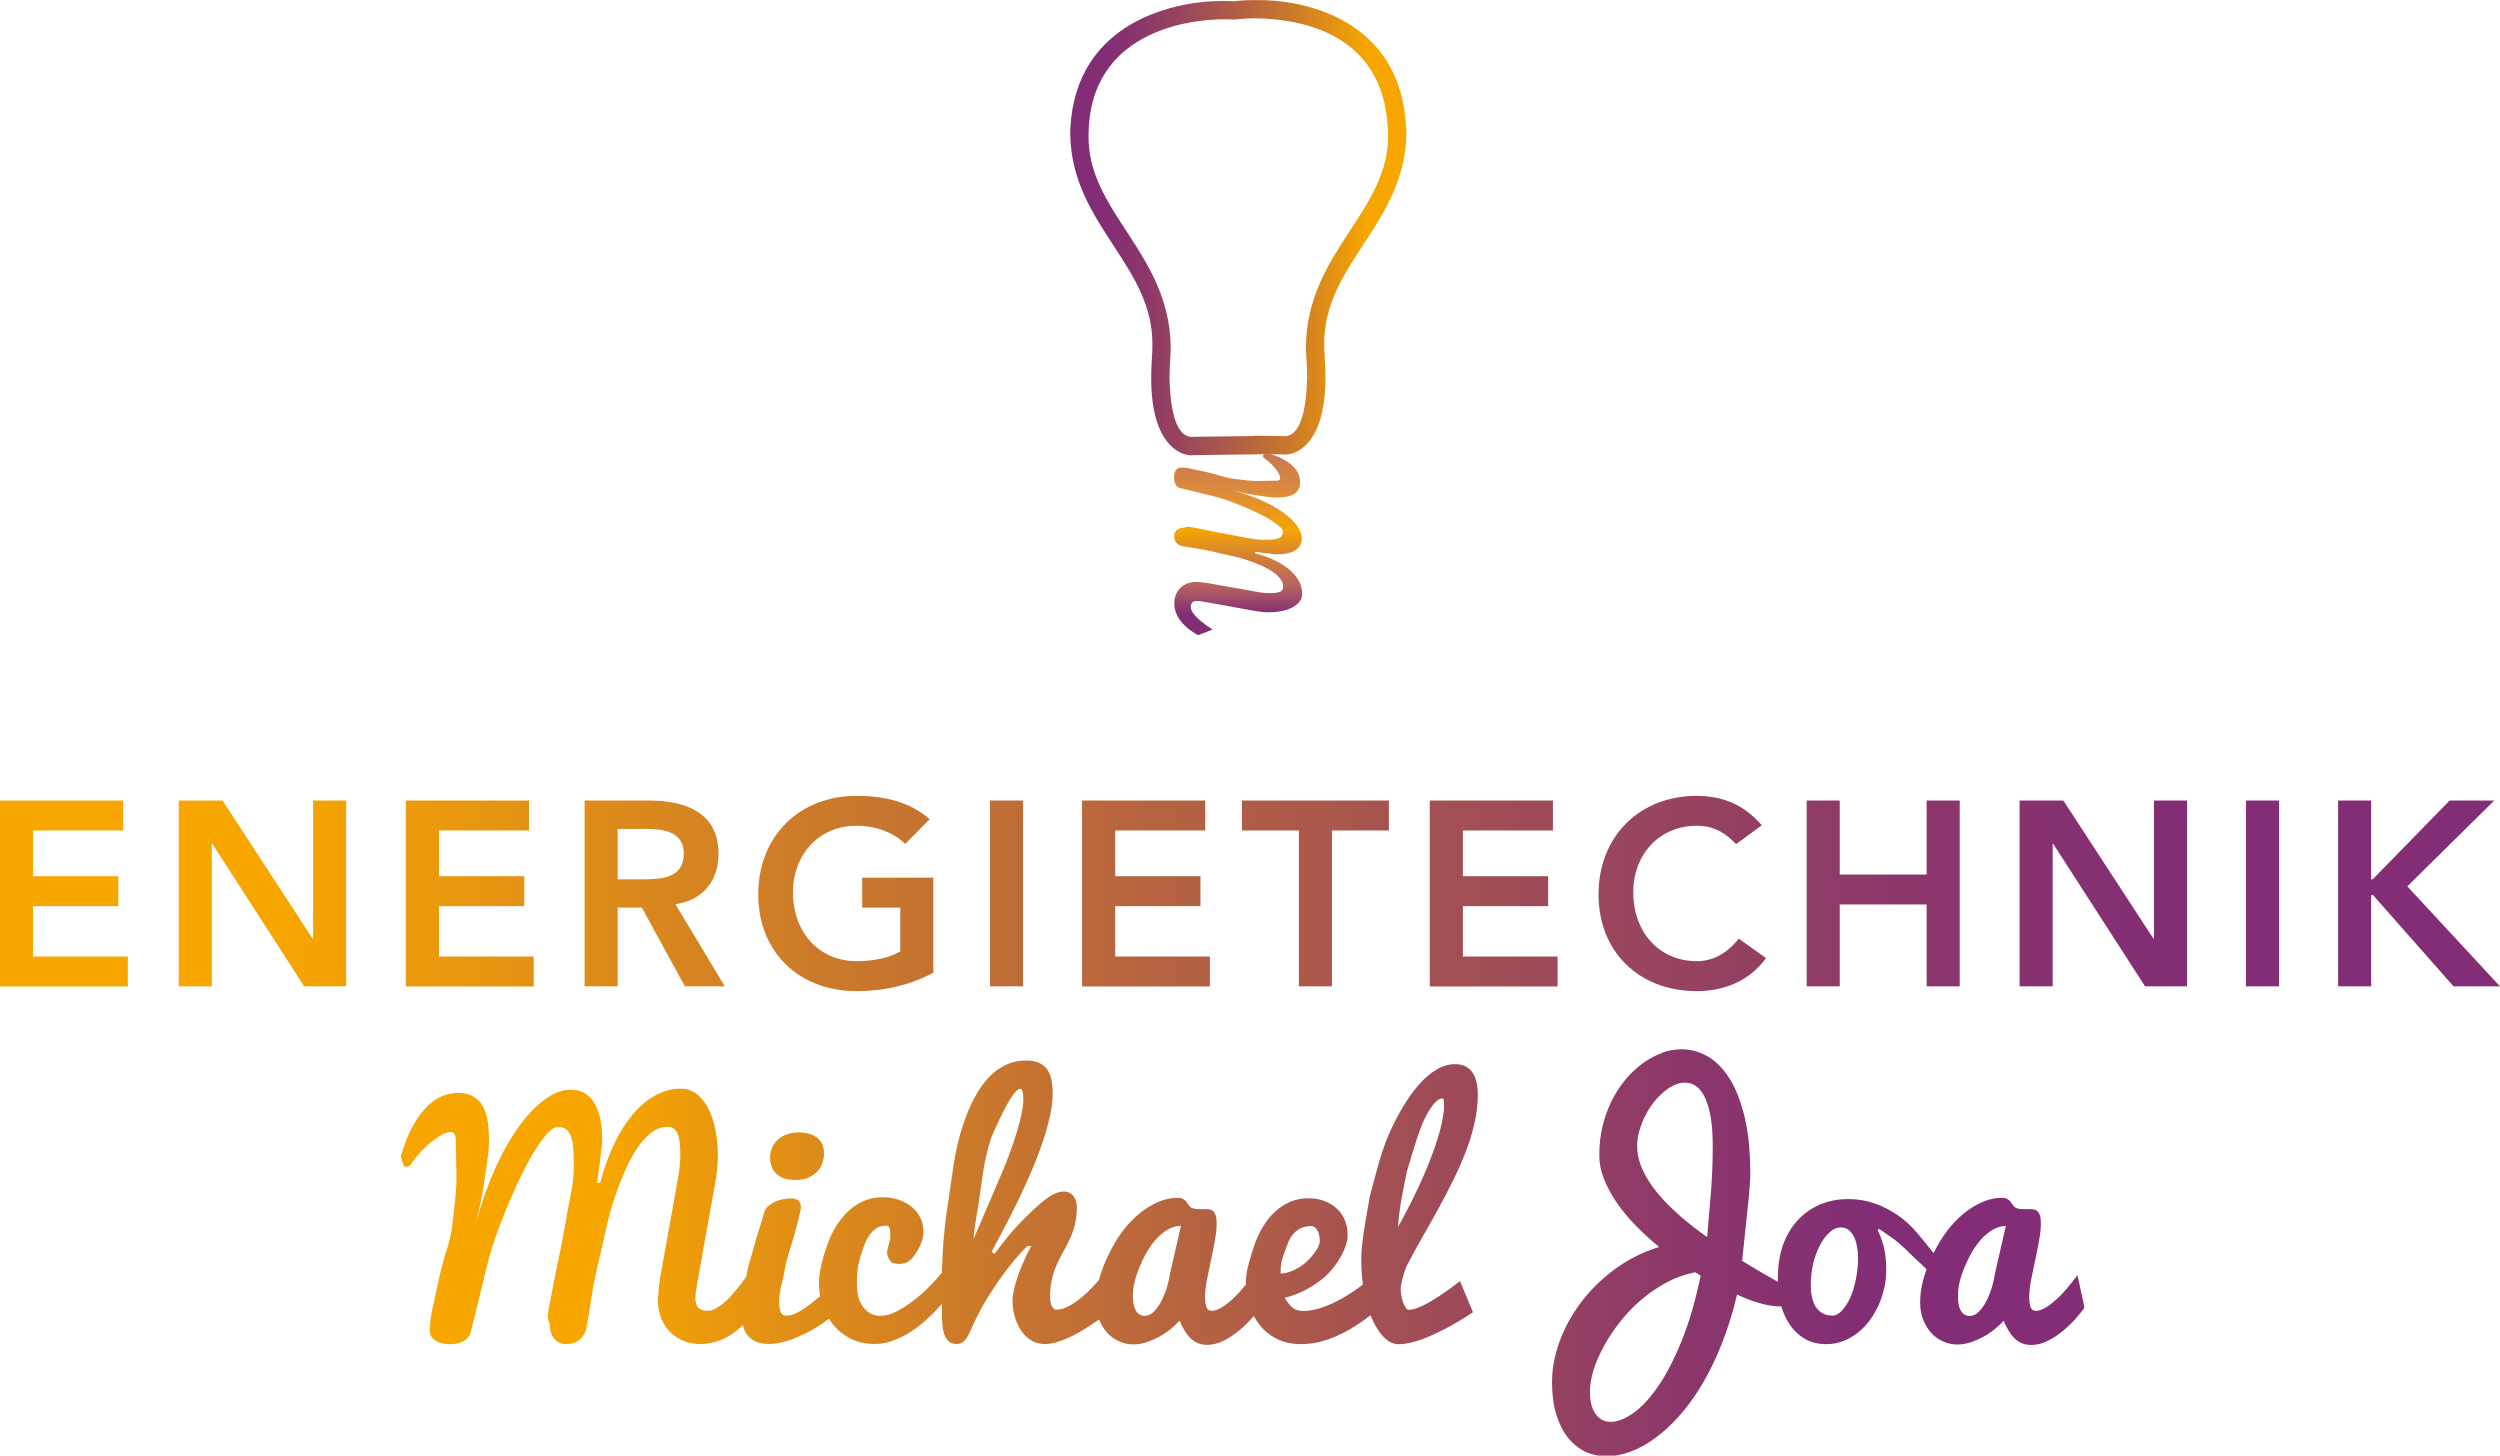 <?xml version="1.0" encoding="UTF-8"?><svg id="Ebene_1" xmlns="http://www.w3.org/2000/svg" width="273" height="158.95" xmlns:xlink="http://www.w3.org/1999/xlink" viewBox="0 0 273 158.95"><defs><style>.cls-1{fill:url(#Unbenannter_Verlauf_2);}.cls-2{fill:url(#Unbenannter_Verlauf_4);}.cls-3{clip-path:url(#clippath-1);}.cls-4{fill:url(#Unbenannter_Verlauf);}.cls-5{clip-path:url(#clippath);}.cls-6{fill:none;}.cls-7{fill:url(#Unbenannter_Verlauf_5);}.cls-8{fill:url(#Unbenannter_Verlauf_3);}</style><clipPath id="clippath"><path class="cls-6" d="M85.74,123.93c-.4,.19-.73,.42-.97,.7-.24,.28-.42,.57-.52,.89-.11,.31-.16,.6-.16,.85,0,.75,.22,1.35,.68,1.8,.45,.45,1.15,.68,2.09,.68,.55,0,1.02-.08,1.41-.25,.39-.17,.72-.39,.97-.66s.45-.58,.56-.93c.12-.35,.18-.71,.18-1.07,0-.4-.07-.75-.22-1.04-.15-.29-.34-.53-.59-.71-.25-.18-.54-.31-.87-.4-.33-.09-.69-.13-1.06-.13-.6,0-1.1,.1-1.51,.29m54.16,14.26c.02-.32,.12-.74,.3-1.24,.18-.5,.33-.93,.47-1.27,.13-.34,.31-.65,.53-.91,.22-.27,.5-.49,.82-.65,.33-.17,.73-.25,1.19-.25,.26,0,.48,.15,.65,.46,.18,.3,.27,.69,.27,1.17,0,.34-.19,.76-.57,1.28-.38,.51-.76,.92-1.16,1.23-.39,.3-.82,.55-1.28,.75-.46,.19-.88,.29-1.27,.29,0-.23,.01-.51,.03-.84m-15.51,5.26c-.16-.13-.29-.29-.39-.5-.1-.21-.16-.44-.2-.7-.04-.26-.06-.53-.06-.81,0-.47,.06-.97,.19-1.5,.12-.53,.33-1.15,.64-1.85,.3-.7,.61-1.29,.92-1.77,.31-.48,.65-.9,1.02-1.28,.37-.37,.76-.67,1.19-.89,.42-.22,.85-.33,1.29-.33l-1.2,5.24c-.04,.35-.14,.78-.28,1.3-.14,.52-.34,1.02-.57,1.51-.24,.49-.52,.9-.84,1.25-.32,.35-.68,.52-1.08,.52-.25,0-.45-.06-.61-.19m28.81-13.35c.29-1.46,.43-2.18,.43-2.18,0,0,.24-.79,.71-2.35,.47-1.57,.88-2.7,1.22-3.4,.34-.7,.68-1.25,1.02-1.66,.34-.41,.66-.61,.95-.61,.08,0,.13,.11,.15,.33,.01,.22,.02,.49,.02,.81-.1,.99-.32,2.05-.68,3.19-.36,1.14-.78,2.29-1.26,3.44s-1,2.26-1.54,3.35c-.54,1.08-1.06,2.06-1.54,2.92,.05-1.1,.23-2.38,.52-3.83m-46.35,1.42c.08-.54,.16-1.12,.25-1.73,.09-.61,.18-1.23,.27-1.86,.09-.63,.21-1.26,.37-1.9,.15-.63,.32-1.24,.51-1.84,.74-1.74,1.39-3.07,1.93-3.98,.55-.91,.96-1.37,1.24-1.37,.23,0,.34,.41,.34,1.23,0,.54-.14,1.37-.43,2.5-.29,1.13-.75,2.51-1.38,4.16-.19,.48-.44,1.07-.73,1.76-.3,.69-.61,1.43-.94,2.21-.33,.78-.67,1.57-1.02,2.36-.34,.79-.66,1.53-.95,2.21,.12-1.22,.31-2.47,.54-3.74m2.16-14.83c-.86,.62-1.61,1.47-2.25,2.53-.64,1.06-1.18,2.29-1.63,3.68-.45,1.39-.78,2.86-1.01,4.4-.23,1.54-.45,3.09-.68,4.65-.23,1.56-.38,3.06-.47,4.52-.05,.87-.09,1.7-.12,2.48-.37,.44-.79,.91-1.27,1.4-.57,.58-1.17,1.11-1.8,1.6-.63,.48-1.25,.88-1.88,1.2-.62,.32-1.19,.48-1.71,.48s-.95-.12-1.28-.35c-.33-.23-.6-.52-.81-.87-.21-.35-.35-.73-.42-1.15-.07-.42-.1-.82-.1-1.21,0-.26,0-.58,.03-.96,.02-.38,.08-.78,.17-1.2,.09-.42,.24-.94,.46-1.55,.21-.62,.43-1.1,.65-1.43,.22-.34,.49-.61,.79-.82,.31-.21,.68-.31,1.12-.31,.18,0,.3,.09,.35,.26,.05,.17,.08,.39,.08,.64,.01,.3,0,.49-.02,.58-.16,.62-.26,1.02-.29,1.19-.1,.32-.01,.69,.25,1.11,.16,.27,.51,.4,1.05,.4,.36,0,.68-.09,.97-.26,.29-.17,.58-.5,.88-.98,.3-.48,.5-.89,.61-1.25,.1-.35,.16-.71,.16-1.08,0-.53-.11-1.02-.33-1.47-.22-.46-.53-.85-.93-1.18-.39-.33-.87-.59-1.42-.78-.55-.19-1.16-.28-1.81-.28-.72,0-1.39,.13-1.99,.39-.61,.26-1.15,.62-1.65,1.06-.49,.45-.92,.96-1.3,1.55-.37,.59-.69,1.21-.94,1.86-.25,.65-.49,1.41-.71,2.28s-.32,1.62-.32,2.24c0,.48,.04,.96,.12,1.42-.31,.26-.62,.51-.93,.76-.48,.38-.96,.71-1.43,.97-.47,.27-.9,.4-1.29,.4-.33,0-.55-.14-.66-.43-.11-.28-.16-.67-.16-1.15s.08-1.04,.23-1.65c.16-.6,.28-1.21,.39-1.82,.1-.61,.29-1.35,.57-2.22,.28-.87,.49-1.58,.63-2.13,.14-.55,.27-1.04,.38-1.48,.11-.43,.17-.76,.17-1,0-.28-.08-.5-.24-.67-.16-.17-.46-.25-.9-.25-.24,0-.51,.03-.82,.09-.3,.06-.59,.15-.87,.28-.28,.13-.53,.29-.75,.48-.24,.22-.39,.46-.44,.73-.1,.39-.35,1.22-.76,2.5-.44,1.57-.73,2.59-.88,3.05-.06,.15-.16,.62-.3,1.42-.34,.49-.68,.94-1.02,1.35-.25,.3-.51,.59-.77,.88-.27,.28-.54,.54-.82,.76-.27,.22-.55,.4-.82,.53-.27,.13-.53,.2-.78,.2-.44,0-.77-.1-1-.32-.23-.21-.34-.55-.34-1.02,0-.37,.06-.92,.19-1.65,.13-.73,.27-1.52,.43-2.39,.15-.87,.32-1.78,.49-2.75,.17-.96,.35-1.95,.53-2.94,.18-1,.36-2,.54-3.01,.18-1.01,.27-1.98,.27-2.9,0-.99-.09-1.93-.27-2.81-.18-.89-.44-1.66-.78-2.32-.34-.66-.76-1.18-1.27-1.57-.5-.39-1.08-.58-1.73-.58-.94,0-1.85,.24-2.73,.71-.88,.47-1.7,1.15-2.46,2.04-.76,.89-1.45,1.96-2.06,3.23-.61,1.27-1.13,2.7-1.54,4.29l-.34,.02c.1-.75,.19-1.45,.27-2.1,.03-.27,.07-.54,.1-.81,.04-.27,.07-.53,.1-.76,.03-.24,.05-.44,.06-.63,.02-.18,.02-.32,.02-.4,0-.94-.08-1.76-.25-2.45-.17-.69-.4-1.26-.7-1.71-.3-.45-.66-.78-1.08-1-.42-.21-.88-.32-1.37-.32-.67,0-1.35,.18-2.04,.55-.68,.37-1.36,.88-2.03,1.55-.67,.67-1.32,1.46-1.95,2.39-.63,.93-1.23,1.96-1.79,3.11-.56,1.14-1.08,2.38-1.55,3.69-.45,1.26-.85,2.58-1.19,3.94,.18-.72,.36-1.48,.54-2.3,.2-.88,.37-1.77,.5-2.67,.13-.9,.25-1.75,.37-2.56,.12-.81,.18-1.52,.18-2.12,0-.78-.05-1.5-.15-2.14-.1-.64-.28-1.2-.54-1.65-.26-.46-.61-.81-1.05-1.06-.44-.25-.99-.38-1.66-.38-.51,0-1.05,.11-1.62,.32-.56,.21-1.12,.58-1.66,1.09-.54,.51-1.06,1.19-1.55,2.05-.49,.85-.93,1.92-1.31,3.18-.04,.04-.07,.1-.07,.16,0,.12,.01,.25,.05,.39,.03,.15,.07,.28,.11,.41,.05,.13,.1,.24,.15,.33,.06,.09,.11,.14,.16,.14,.16,0,.31-.03,.44-.1,.13-.07,.23-.19,.29-.35,.33-.46,.68-.89,1.07-1.3,.39-.4,.77-.76,1.16-1.06,.39-.3,.76-.54,1.11-.72,.35-.18,.65-.26,.9-.26,.15,0,.27,.05,.34,.15,.08,.1,.13,.21,.16,.35,.03,.13,.05,.28,.05,.43v.38c.02,1.13,.04,2.19,.06,3.18,.02,.99-.03,1.94-.13,2.85-.1,.91-.21,1.83-.31,2.74-.1,.91-.31,1.84-.62,2.79-.31,.95-.58,1.96-.82,3.04-.24,1.08-.49,2.25-.76,3.51-.09,.38-.15,.75-.19,1.12-.04,.37-.07,.78-.07,1.22,0,.23,.06,.43,.18,.6,.12,.18,.28,.33,.48,.45,.2,.12,.44,.21,.7,.27,.26,.06,.53,.09,.81,.09,.24,0,.48-.02,.74-.07,.26-.05,.5-.13,.73-.25,.22-.12,.42-.28,.58-.48,.16-.21,.26-.47,.31-.79,.24-.99,.51-2.08,.8-3.25,.29-1.18,.58-2.39,.89-3.64,.31-1.25,.68-2.49,1.13-3.72,.45-1.23,.92-2.41,1.4-3.54,.48-1.13,.97-2.18,1.46-3.15,.49-.97,.96-1.82,1.43-2.54,.46-.72,.89-1.28,1.29-1.69,.4-.41,.76-.61,1.07-.61,.38,0,.68,.1,.91,.29,.23,.19,.4,.47,.53,.84,.12,.37,.2,.81,.23,1.34,.03,.53,.05,1.12,.05,1.79,0,.97-.11,2.02-.34,3.17-.23,1.15-.44,2.3-.64,3.46-.2,1.15-.42,2.31-.67,3.47-.25,1.16-.46,2.21-.64,3.15-.18,.94-.34,1.76-.47,2.44-.13,.68-.09,1.17,.12,1.45,0,.42,.05,.77,.15,1.06,.1,.29,.24,.53,.4,.72,.17,.19,.36,.33,.58,.41,.22,.09,.44,.13,.67,.13s.45-.03,.67-.09c.22-.06,.44-.15,.64-.28,.2-.13,.38-.3,.53-.51,.15-.21,.27-.47,.35-.77,.21-1.07,.39-2.19,.56-3.34,.17-1.16,.41-2.39,.72-3.69,.31-1.3,.6-2.55,.86-3.77,.26-1.21,.58-2.37,.95-3.48,.37-1.11,.77-2.14,1.19-3.09,.42-.95,.87-1.78,1.35-2.47,.48-.69,.99-1.24,1.53-1.64,.54-.4,1.11-.6,1.72-.6,.3,0,.55,.08,.73,.23s.32,.36,.42,.64c.1,.27,.16,.61,.2,1,.03,.39,.05,.83,.05,1.31,0,.65-.08,1.41-.23,2.28-.15,.87-.31,1.76-.47,2.66-.16,.9-.32,1.81-.49,2.72-.16,.91-.32,1.8-.48,2.68-.16,.88-.31,1.73-.46,2.55-.15,.82-.24,1.59-.29,2.31-.01,.1-.02,.19-.02,.29,0,.1,0,.19,0,.27,0,.77,.13,1.46,.39,2.06,.26,.59,.6,1.09,1.03,1.5,.43,.4,.92,.71,1.47,.91,.55,.2,1.12,.31,1.7,.31s1.2-.09,1.81-.28c.61-.18,1.21-.48,1.8-.89,.36-.26,.73-.56,1.08-.9,.01,.05,.02,.11,.04,.16,.1,.4,.27,.74,.51,1.02,.24,.28,.55,.5,.93,.65,.38,.15,.85,.23,1.41,.23,.62,0,1.28-.11,1.97-.34,.69-.23,1.37-.51,2.04-.85,.67-.34,1.29-.71,1.86-1.11,.22-.16,.43-.31,.63-.46,.16,.26,.33,.51,.53,.74,.51,.61,1.14,1.1,1.89,1.47,.75,.37,1.62,.55,2.62,.55,.57,0,1.13-.09,1.68-.27,.55-.18,1.09-.41,1.6-.69,.51-.28,1-.61,1.47-.97,.47-.37,.9-.74,1.3-1.13,.43-.42,.85-.86,1.25-1.32,0,.37,0,.71,0,1.01,0,.42,.02,.84,.05,1.24,.03,.4,.1,.76,.21,1.08,.11,.32,.26,.57,.47,.76,.2,.19,.48,.29,.84,.29,.27,0,.49-.06,.66-.17,.17-.11,.33-.27,.48-.49,.14-.22,.29-.5,.44-.86,.15-.36,.34-.77,.58-1.25,.47-.97,1-1.91,1.59-2.81,.59-.91,1.15-1.73,1.7-2.45,.55-.73,1.04-1.33,1.48-1.81,.43-.48,.74-.78,.93-.89l.34,.05s-.11,.15-.22,.36c-.11,.21-.24,.47-.39,.8s-.31,.69-.49,1.11c-.17,.41-.33,.84-.47,1.27-.14,.43-.26,.87-.35,1.29-.1,.43-.14,.82-.14,1.16,0,.49,.07,1.01,.21,1.57,.14,.55,.36,1.06,.64,1.53,.29,.47,.65,.85,1.1,1.15,.45,.3,.97,.45,1.57,.45,.39,0,.79-.06,1.22-.18,.42-.12,.85-.27,1.27-.46,.43-.19,.85-.4,1.26-.64,.42-.24,.81-.48,1.17-.72,.36-.24,.69-.46,.98-.67l.03-.02,.02,.05c.23,.57,.53,1.05,.9,1.45,.38,.4,.81,.7,1.3,.91,.49,.21,.99,.32,1.51,.32,.49,0,.98-.08,1.46-.24s.96-.37,1.4-.61c.45-.25,.86-.53,1.24-.84,.38-.31,.7-.61,.96-.91,.35,.86,.76,1.52,1.24,1.97,.48,.45,1.07,.68,1.78,.68,.59,0,1.18-.15,1.77-.44,.59-.29,1.14-.65,1.66-1.08,.52-.42,.98-.87,1.39-1.33,.09-.11,.18-.21,.27-.31,.19,.37,.41,.7,.66,1.02,.5,.63,1.13,1.13,1.88,1.5,.75,.37,1.63,.56,2.63,.56,.65,0,1.28-.07,1.91-.22,.63-.15,1.23-.35,1.82-.6,.59-.25,1.14-.53,1.68-.85,.53-.32,1.03-.65,1.49-.98,.23-.17,.45-.34,.68-.51,.05,.13,.11,.27,.16,.4,.37,.85,.8,1.52,1.3,2.02,.5,.5,1.03,.75,1.61,.75,.38,0,.78-.05,1.21-.15,.43-.1,.87-.23,1.33-.39,.45-.16,.9-.35,1.35-.56s.88-.42,1.3-.64c.96-.51,1.93-1.09,2.92-1.75l-1.42-3.4c-.76,.6-1.48,1.12-2.18,1.58-.3,.2-.61,.39-.92,.58-.32,.19-.63,.36-.93,.5-.3,.15-.59,.26-.86,.35-.27,.09-.51,.13-.72,.13-.09,0-.18-.06-.27-.19-.1-.12-.19-.29-.28-.5-.09-.21-.16-.45-.22-.72-.06-.26-.09-.54-.09-.82v-.23c.03-.22,.07-.44,.13-.67,.05-.23,.11-.44,.16-.64,.05-.2,.11-.39,.17-.56,.06-.17,.12-.31,.17-.42,.5-.97,1.04-1.97,1.62-2.99,.59-1.02,1.17-2.06,1.75-3.11,.58-1.05,1.14-2.11,1.67-3.19,.54-1.07,1.01-2.13,1.42-3.2,.41-1.06,.73-2.12,.97-3.18,.24-1.05,.36-2.09,.36-3.1,0-.41-.04-.81-.11-1.21-.08-.39-.21-.75-.39-1.06-.18-.31-.44-.56-.76-.75-.32-.19-.73-.29-1.23-.29-.68,0-1.36,.2-2.02,.59-.66,.39-1.3,.93-1.9,1.62-.61,.68-1.19,1.49-1.74,2.41-.55,.92-1.07,1.91-1.54,2.98-.47,1.06-.94,2.47-1.41,4.23-.47,1.76-.7,2.64-.7,2.64,0,0-.15,.88-.46,2.64-.31,1.76-.47,3.17-.47,4.22,0,.94,.06,1.85,.18,2.73-.14,.11-.29,.22-.44,.33-.6,.45-1.24,.86-1.92,1.24-.68,.38-1.37,.69-2.09,.94-.71,.25-1.39,.38-2.04,.38-.21,0-.4-.02-.57-.06-.18-.04-.35-.12-.51-.22-.16-.11-.32-.25-.48-.44-.16-.19-.32-.43-.48-.71,.94-.25,1.81-.6,2.61-1.05,.8-.45,1.49-.97,2.07-1.54,.58-.58,1.09-1.27,1.53-2.08,.43-.81,.65-1.54,.65-2.19,0-.61-.11-1.16-.32-1.66-.21-.49-.51-.92-.9-1.26-.38-.35-.83-.62-1.35-.81-.52-.19-1.08-.29-1.68-.29-.74,0-1.41,.13-2.01,.39-.6,.26-1.15,.61-1.63,1.05-.49,.44-.91,.95-1.27,1.53-.36,.58-.67,1.18-.9,1.82-.24,.64-.47,1.36-.7,2.19-.23,.82-.34,1.53-.34,2.12,0,.11,0,.21,0,.32-.27,.33-.54,.64-.8,.93-.23,.24-.46,.48-.72,.71-.25,.23-.51,.43-.76,.62s-.5,.33-.75,.44c-.25,.11-.48,.17-.71,.17-.3,0-.5-.14-.59-.42-.09-.28-.14-.66-.14-1.15,0-.58,.09-1.29,.27-2.12,.18-.84,.34-1.59,.47-2.25,.14-.66,.26-1.3,.37-1.93,.11-.62,.16-1.19,.16-1.71,0-.34-.03-.6-.09-.8-.06-.19-.14-.35-.25-.46-.11-.11-.23-.18-.37-.21-.14-.03-.29-.05-.45-.05-.12,0-.24,0-.36,0-.13,0-.25,0-.37,0-.14,0-.28,0-.41-.02-.13-.02-.27-.05-.4-.11-.13-.05-.24-.14-.32-.26-.09-.12-.18-.24-.27-.37-.09-.12-.21-.24-.35-.33-.14-.1-.34-.15-.58-.15-.75,0-1.48,.16-2.2,.47-.72,.32-1.4,.74-2.05,1.28-.65,.54-1.24,1.16-1.79,1.88-.54,.72-1.06,1.57-1.53,2.55-.48,.99-.83,1.9-1.05,2.75,0,.02,0,.03-.01,.05-.43,.5-.87,.96-1.32,1.38-.25,.24-.51,.47-.79,.69-.28,.22-.56,.42-.85,.59-.29,.17-.58,.31-.87,.42-.29,.11-.57,.16-.82,.16-.2,0-.37-.13-.5-.39-.13-.26-.19-.61-.19-1.05,0-.8,.1-1.57,.3-2.3,.2-.73,.58-1.6,1.15-2.61,.57-1.01,.96-1.86,1.16-2.57,.2-.71,.31-1.43,.31-2.18,0-.37-.05-.68-.15-.91-.1-.24-.22-.42-.36-.55-.14-.13-.3-.22-.46-.27-.16-.05-.31-.07-.43-.07-.52,0-1.07,.2-1.65,.59-.58,.39-1.34,1.03-2.25,1.93-.92,.89-1.65,1.68-2.2,2.37-.55,.68-1.04,1.32-1.48,1.92l-.32-.23c.37-.68,.79-1.48,1.26-2.38,.48-.9,.96-1.86,1.46-2.87,.49-1.01,.98-2.06,1.45-3.14,.47-1.08,.9-2.15,1.26-3.2,.37-1.05,.67-2.07,.89-3.04,.23-.98,.34-1.87,.34-2.67,0-.54-.04-1.03-.13-1.47-.09-.44-.24-.81-.46-1.13-.22-.31-.51-.56-.89-.73-.37-.17-.84-.26-1.43-.26-1.12,0-2.11,.31-2.97,.94m65.19,37.68c-.43-.57-.64-1.4-.64-2.49,0-.69,.13-1.46,.39-2.31,.26-.85,.64-1.73,1.13-2.62,.49-.89,1.08-1.78,1.76-2.65,.69-.88,1.46-1.68,2.31-2.41s1.78-1.36,2.77-1.9c.99-.53,2.04-.9,3.13-1.12l.6,.37c-.57,2.77-1.27,5.16-2.09,7.17-.82,2.01-1.68,3.67-2.59,4.97-.9,1.3-1.8,2.27-2.7,2.89s-1.7,.94-2.41,.94-1.26-.28-1.68-.85m24.76-11.02c-.3-.18-.54-.41-.73-.71-.18-.29-.32-.64-.4-1.04-.09-.4-.13-.82-.13-1.27,0-.89,.09-1.69,.26-2.4,.17-.71,.41-1.36,.71-1.94,.3-.59,.65-1.07,1.05-1.44,.4-.38,.82-.56,1.26-.56,.33,0,.62,.09,.85,.27,.24,.18,.43,.43,.58,.74,.15,.31,.26,.68,.34,1.1,.08,.43,.11,.88,.11,1.38,0,.62-.08,1.33-.23,2.13-.16,.8-.36,1.48-.62,2.05-.26,.56-.56,1.03-.9,1.4-.34,.37-.7,.56-1.06,.56-.42,0-.78-.09-1.08-.27m15.44,.11c-.16-.13-.29-.29-.39-.5-.1-.21-.17-.44-.2-.7-.04-.26-.05-.53-.05-.81,0-.47,.06-.97,.18-1.5,.12-.53,.33-1.15,.64-1.85,.3-.7,.61-1.29,.92-1.77,.31-.48,.65-.9,1.02-1.28,.37-.37,.77-.67,1.18-.89,.42-.22,.85-.33,1.29-.33l-1.2,5.24c-.04,.35-.14,.78-.28,1.3-.14,.52-.34,1.02-.57,1.51-.24,.49-.52,.9-.84,1.25-.32,.35-.68,.52-1.08,.52-.25,0-.45-.06-.61-.19m-31.13-10.85c-.93-.82-1.74-1.64-2.41-2.47-.68-.83-1.2-1.67-1.58-2.52-.38-.85-.56-1.7-.56-2.56,0-.53,.07-1.06,.23-1.6,.15-.54,.35-1.07,.6-1.58,.25-.51,.55-.99,.89-1.44,.34-.45,.71-.85,1.1-1.18,.39-.34,.78-.61,1.19-.8,.41-.19,.81-.29,1.21-.29s.8,.12,1.17,.36c.37,.24,.69,.64,.97,1.19,.27,.55,.49,1.26,.65,2.13,.16,.88,.24,1.95,.24,3.22,0,1.86-.07,3.61-.21,5.25-.14,1.65-.27,3.22-.4,4.72-1.13-.79-2.16-1.6-3.09-2.42m-1.86-17.67c-.73,.26-1.42,.63-2.09,1.12-.67,.49-1.29,1.07-1.87,1.76-.58,.69-1.08,1.46-1.51,2.32-.42,.85-.76,1.78-1,2.78-.24,1-.36,2.06-.36,3.17,0,.86,.17,1.72,.51,2.59,.34,.86,.8,1.72,1.39,2.58,.59,.86,1.28,1.69,2.08,2.51,.79,.82,1.65,1.6,2.56,2.34-1.77,.55-3.38,1.35-4.82,2.41-1.44,1.06-2.67,2.26-3.69,3.61-1.02,1.35-1.81,2.78-2.36,4.29-.55,1.51-.83,2.99-.83,4.44,0,1.34,.15,2.51,.46,3.52,.31,1.01,.73,1.85,1.26,2.53,.54,.68,1.17,1.19,1.89,1.54,.72,.34,1.51,.51,2.36,.51s1.67-.16,2.55-.48c.89-.32,1.78-.8,2.67-1.45,.9-.64,1.78-1.45,2.66-2.42,.88-.97,1.71-2.11,2.49-3.42,.79-1.31,1.51-2.79,2.17-4.44,.66-1.65,1.23-3.46,1.7-5.45,.84,.41,1.67,.73,2.48,.95,.81,.23,1.52,.34,2.12,.35,.08,0,.16,0,.23-.01,.2,.69,.48,1.32,.85,1.89,.43,.67,.98,1.21,1.65,1.62,.67,.41,1.48,.62,2.42,.62,.65,0,1.27-.11,1.85-.34,.58-.23,1.11-.53,1.6-.92,.49-.39,.92-.84,1.31-1.37,.38-.53,.7-1.09,.97-1.69,.26-.6,.46-1.22,.6-1.87,.14-.65,.21-1.28,.21-1.92,0-.87-.08-1.65-.23-2.34-.16-.69-.39-1.35-.7-1.97l.13-.18c.39,.26,.85,.58,1.39,.96,.54,.38,1.08,.85,1.64,1.39,.55,.55,1.08,1.05,1.57,1.5,.22,.2,.42,.39,.6,.58-.14,.39-.26,.77-.36,1.13-.23,.85-.34,1.67-.34,2.47,0,.72,.11,1.36,.34,1.93,.23,.57,.53,1.05,.9,1.45,.38,.4,.81,.7,1.3,.91,.49,.21,.99,.32,1.51,.32,.49,0,.97-.08,1.46-.24,.49-.16,.96-.37,1.41-.61,.45-.25,.86-.53,1.24-.84,.38-.31,.7-.61,.96-.91,.35,.86,.76,1.52,1.23,1.97,.48,.45,1.07,.68,1.79,.68,.59,0,1.18-.15,1.77-.44,.59-.29,1.15-.65,1.66-1.08,.51-.42,.98-.87,1.39-1.33,.41-.47,.74-.88,.99-1.22l-.77-3.55c-.54,.72-1.07,1.37-1.6,1.95-.22,.24-.46,.48-.72,.71-.25,.23-.5,.43-.76,.62-.25,.18-.5,.33-.75,.44-.25,.11-.48,.17-.71,.17-.3,0-.5-.14-.59-.42-.09-.28-.14-.66-.14-1.15,0-.58,.09-1.29,.27-2.12,.18-.84,.33-1.59,.47-2.25,.14-.66,.26-1.3,.37-1.93,.11-.62,.16-1.19,.16-1.71,0-.34-.03-.6-.09-.8-.06-.19-.14-.35-.25-.46-.11-.11-.23-.18-.37-.21-.14-.03-.29-.05-.45-.05-.12,0-.24,0-.36,0-.12,0-.25,0-.36,0-.14,0-.28,0-.41-.02-.14-.02-.27-.05-.4-.11-.13-.05-.24-.14-.32-.26-.09-.12-.18-.24-.27-.37s-.21-.24-.35-.33c-.14-.1-.33-.15-.58-.15-.75,0-1.48,.16-2.2,.47-.72,.32-1.4,.74-2.05,1.28-.65,.54-1.25,1.16-1.79,1.88-.52,.68-1.01,1.49-1.46,2.41-.54-.68-1.13-1.4-1.75-2.14-.67-.81-1.4-1.47-2.18-2.01-.78-.53-1.61-.96-2.51-1.27-.89-.32-1.85-.48-2.87-.48-1.19,0-2.27,.22-3.22,.65-.96,.44-1.76,1.03-2.43,1.79-.66,.76-1.17,1.65-1.52,2.67-.36,1.03-.53,2.25-.53,3.67,0,.09,0,.18,0,.26-.64-.37-1.28-.73-1.91-1.1-.67-.39-1.33-.79-1.99-1.2,.18-1.76,.38-3.59,.58-5.51,.21-1.91,.31-3.24,.31-3.98,0-2.44-.21-4.53-.63-6.26-.42-1.73-.98-3.13-1.68-4.22-.7-1.09-1.5-1.88-2.39-2.38-.9-.5-1.83-.75-2.8-.75-.73,0-1.46,.13-2.18,.39"/></clipPath><linearGradient id="Unbenannter_Verlauf" x1="-78.8" y1="363.17" x2="-77.8" y2="363.17" gradientTransform="translate(14526.24 66882.62) scale(183.79 -183.79)" gradientUnits="userSpaceOnUse"><stop offset="0" stop-color="#f7a600"/><stop offset=".12" stop-color="#f7a600"/><stop offset=".34" stop-color="#cb792b"/><stop offset=".58" stop-color="#a35053"/><stop offset=".77" stop-color="#8b366b"/><stop offset=".88" stop-color="#822d75"/><stop offset="1" stop-color="#822d75"/></linearGradient><linearGradient id="Unbenannter_Verlauf_2" x1="-78.8" y1="363.08" x2="-77.8" y2="363.08" gradientTransform="translate(21663.27 99925.39) scale(274.95 -274.95)" gradientUnits="userSpaceOnUse"><stop offset="0" stop-color="#f7a600"/><stop offset=".12" stop-color="#f7a600"/><stop offset=".34" stop-color="#cb792b"/><stop offset=".58" stop-color="#a35053"/><stop offset=".77" stop-color="#8b366b"/><stop offset=".88" stop-color="#822d75"/><stop offset="1" stop-color="#822d75"/></linearGradient><linearGradient id="Unbenannter_Verlauf_3" x1="-78.8" y1="363.72" x2="-77.8" y2="363.72" gradientTransform="translate(-2846.01 13873.24) rotate(-180) scale(38.07)" gradientUnits="userSpaceOnUse"><stop offset="0" stop-color="#f7a600"/><stop offset=".12" stop-color="#f7a600"/><stop offset=".34" stop-color="#cb792b"/><stop offset=".58" stop-color="#a35053"/><stop offset=".77" stop-color="#8b366b"/><stop offset=".88" stop-color="#822d75"/><stop offset="1" stop-color="#822d75"/></linearGradient><clipPath id="clippath-1"><path class="cls-6" d="M138.36,49.5c-.07,.01-.14,.04-.21,.06-.06,.02-.12,.05-.17,.08-.05,.03-.07,.05-.07,.08,0,.08,.02,.16,.05,.22,.04,.07,.09,.11,.17,.15,.23,.16,.45,.34,.65,.54,.2,.19,.38,.39,.53,.58,.15,.19,.27,.38,.36,.56,.09,.18,.13,.33,.13,.45,0,.08-.02,.14-.07,.17-.05,.04-.11,.07-.17,.08-.07,.02-.14,.02-.22,.02h-.19c-.57,.01-1.1,.02-1.59,.03-.5,0-.97-.01-1.43-.07-.46-.05-.91-.1-1.37-.16-.46-.05-.92-.15-1.4-.31-.48-.15-.98-.29-1.52-.41-.54-.12-1.13-.25-1.76-.38-.19-.04-.38-.08-.56-.1-.18-.02-.39-.03-.61-.03-.11,0-.21,.03-.3,.09-.09,.06-.17,.14-.23,.24-.06,.1-.11,.22-.14,.35-.03,.13-.04,.27-.04,.41,0,.12,.01,.24,.04,.37,.02,.13,.07,.25,.12,.36,.06,.11,.14,.21,.24,.29,.1,.08,.23,.13,.4,.15,.5,.12,1.04,.25,1.63,.4,.59,.14,1.2,.29,1.82,.45,.63,.15,1.25,.34,1.86,.57,.62,.23,1.21,.46,1.77,.7,.57,.24,1.09,.49,1.58,.73,.49,.25,.91,.48,1.27,.72,.36,.23,.64,.45,.85,.65,.21,.2,.31,.38,.31,.54,0,.19-.05,.34-.14,.46-.1,.12-.24,.2-.42,.26-.18,.06-.41,.1-.67,.12-.26,.02-.56,.02-.9,.02-.49,0-1.02-.06-1.59-.17-.58-.11-1.15-.22-1.73-.32-.58-.1-1.16-.21-1.74-.33-.58-.12-1.11-.23-1.58-.32-.47-.09-.88-.17-1.22-.24-.34-.06-.58-.05-.72,.06-.21,0-.39,.02-.53,.08-.15,.05-.27,.12-.36,.2-.09,.08-.16,.18-.21,.29-.04,.11-.06,.22-.06,.33s.01,.23,.04,.34c.03,.11,.08,.22,.14,.32,.07,.1,.15,.19,.26,.27,.1,.08,.23,.14,.38,.17,.54,.1,1.1,.2,1.68,.28,.58,.08,1.2,.2,1.85,.36,.65,.16,1.28,.3,1.89,.43,.61,.13,1.19,.29,1.75,.48,.55,.19,1.07,.39,1.55,.6,.48,.21,.89,.44,1.24,.68,.35,.24,.62,.5,.82,.77,.2,.27,.3,.56,.3,.86,0,.15-.04,.27-.11,.36-.07,.09-.18,.16-.32,.21-.14,.05-.31,.08-.5,.1-.2,.02-.42,.02-.66,.02-.32,0-.71-.04-1.14-.12-.44-.08-.88-.16-1.33-.24-.45-.08-.91-.16-1.36-.24-.46-.08-.9-.16-1.35-.24-.44-.08-.87-.15-1.28-.23-.41-.07-.8-.12-1.16-.14-.05,0-.1,0-.15-.01-.05,0-.09,0-.14,0-.39,0-.73,.06-1.03,.19-.3,.13-.55,.3-.75,.52-.2,.21-.35,.46-.46,.74-.1,.28-.15,.56-.15,.85s.04,.6,.14,.91c.09,.3,.24,.6,.45,.9,.21,.3,.48,.59,.8,.87,.33,.29,.73,.56,1.2,.83,.41-.16,.73-.28,.95-.36,.22-.09,.38-.15,.47-.19,.11-.05,.17-.07,.17-.07-.45-.28-.84-.56-1.19-.85-.15-.12-.3-.25-.44-.39-.14-.13-.27-.27-.38-.41-.11-.14-.2-.27-.27-.41-.07-.14-.1-.27-.1-.39,0-.22,.05-.39,.16-.5,.11-.12,.28-.17,.51-.17,.19,0,.46,.03,.83,.1,.36,.06,.76,.13,1.2,.21,.43,.08,.89,.16,1.38,.25s.98,.18,1.48,.27c.5,.09,1,.18,1.51,.27,.51,.09,.99,.14,1.45,.14,.5,0,.97-.05,1.41-.14,.44-.09,.83-.22,1.16-.39,.33-.17,.59-.38,.79-.64,.2-.25,.29-.54,.29-.87,0-.47-.12-.93-.36-1.37-.24-.44-.58-.85-1.02-1.23-.44-.38-.99-.73-1.62-1.03-.63-.31-1.35-.57-2.15-.77v-.17c.37,.05,.72,.09,1.04,.14,.13,.02,.27,.03,.41,.05,.14,.02,.26,.04,.38,.05s.22,.02,.32,.03c.09,0,.16,.01,.2,.01,.47,0,.88-.04,1.23-.12,.35-.08,.63-.2,.86-.35,.23-.15,.39-.33,.5-.54,.11-.21,.16-.44,.16-.69,0-.34-.09-.68-.27-1.02-.18-.34-.44-.68-.78-1.02-.33-.33-.73-.66-1.2-.98-.47-.32-.99-.62-1.56-.9-.57-.28-1.19-.54-1.85-.78-.66-.24-1.35-.44-2.06-.62,.38,.1,.8,.19,1.24,.29,.44,.1,.89,.18,1.34,.25,.45,.07,.88,.13,1.28,.19,.41,.06,.76,.09,1.06,.09,.39,0,.75-.03,1.07-.08,.32-.05,.6-.14,.83-.27,.23-.13,.41-.3,.53-.52,.13-.22,.19-.5,.19-.83,0-.26-.05-.53-.16-.81-.11-.28-.29-.56-.54-.83-.26-.27-.6-.53-1.03-.78-.43-.24-.96-.46-1.6-.66-.02-.02-.05-.03-.08-.03-.06,0-.12,0-.2,.02"/></clipPath><linearGradient id="Unbenannter_Verlauf_4" x1="-78.8" y1="363.4" x2="-77.8" y2="363.4" gradientTransform="translate(-7201.43 1640.2) rotate(90) scale(20.19 -20.19)" gradientUnits="userSpaceOnUse"><stop offset="0" stop-color="#c97653"/><stop offset=".01" stop-color="#c97653"/><stop offset=".22" stop-color="#dd8b3b"/><stop offset=".35" stop-color="#ec9a18"/><stop offset=".43" stop-color="#f7a600"/><stop offset=".44" stop-color="#f3a106"/><stop offset=".57" stop-color="#d38136"/><stop offset=".67" stop-color="#c06c54"/><stop offset=".72" stop-color="#b96560"/><stop offset=".76" stop-color="#ac5864"/><stop offset=".88" stop-color="#822d75"/><stop offset="1" stop-color="#822d75"/></linearGradient><linearGradient id="Unbenannter_Verlauf_5" x1="-78.8" y1="363.4" x2="-77.8" y2="363.4" gradientTransform="translate(-7201.42 1640.19) rotate(90) scale(20.19 -20.19)" gradientUnits="userSpaceOnUse"><stop offset="0" stop-color="#c97653"/><stop offset=".01" stop-color="#c97653"/><stop offset=".22" stop-color="#dd8b3b"/><stop offset=".35" stop-color="#ec9a18"/><stop offset=".43" stop-color="#f7a600"/><stop offset=".44" stop-color="#f3a106"/><stop offset=".57" stop-color="#d38136"/><stop offset=".67" stop-color="#c06c54"/><stop offset=".72" stop-color="#b96560"/><stop offset=".76" stop-color="#ac5864"/><stop offset=".88" stop-color="#822d75"/><stop offset="1" stop-color="#822d75"/></linearGradient></defs><g class="cls-5"><rect class="cls-4" x="43.8" y="114.54" width="183.79" height="44.41"/></g><path class="cls-1" d="M0,87.42H13.44v3.27H3.61v4.99H12.92v3.27H3.61v5.5H13.96v3.27H0v-20.29Zm19.51,0h4.79l9.83,15.07h.06v-15.07h3.61v20.29h-4.58l-10.03-15.56h-.06v15.56h-3.61v-20.29Zm24.82,0h13.44v3.27h-9.83v4.99h9.31v3.27h-9.31v5.5h10.34v3.27h-13.96v-20.29Zm19.51,0h7.05c3.9,0,7.57,1.26,7.57,5.82,0,2.92-1.69,5.07-4.7,5.5l5.39,8.97h-4.36l-4.7-8.6h-2.64v8.6h-3.61v-20.29Zm6.42,8.6c2.03,0,4.41-.17,4.41-2.81,0-2.41-2.24-2.69-4.1-2.69h-3.12v5.5h2.81Zm31.66,10.2c-2.46,1.32-5.27,2.01-8.4,2.01-6.25,0-10.72-4.24-10.72-10.57s4.47-10.75,10.72-10.75c3.09,0,5.87,.66,8,2.55l-2.67,2.69c-1.29-1.26-3.27-1.98-5.3-1.98-4.18,0-6.96,3.21-6.96,7.25,0,4.33,2.78,7.54,6.96,7.54,1.83,0,3.5-.34,4.76-1.06v-4.79h-4.16v-3.27h7.77v10.37Zm6.19-18.8h3.61v20.29h-3.61v-20.29Zm10.06,0h13.44v3.27h-9.83v4.99h9.31v3.27h-9.31v5.5h10.34v3.27h-13.96v-20.29Zm23.67,3.27h-6.22v-3.27h16.05v3.27h-6.22v17.02h-3.61v-17.02Zm14.3-3.27h13.44v3.27h-9.83v4.99h9.31v3.27h-9.31v5.5h10.34v3.27h-13.96v-20.29Zm33.44,4.76c-1.49-1.58-2.87-2.01-4.27-2.01-4.18,0-6.96,3.21-6.96,7.25,0,4.33,2.78,7.54,6.96,7.54,1.63,0,3.21-.75,4.56-2.46l2.98,2.12c-1.83,2.52-4.58,3.61-7.57,3.61-6.25,0-10.72-4.24-10.72-10.57s4.47-10.75,10.72-10.75c2.75,0,5.1,.89,7.11,3.21l-2.81,2.06Zm7.71-4.76h3.61v8.08h9.49v-8.08h3.61v20.29h-3.61v-8.94h-9.49v8.94h-3.61v-20.29Zm23.24,0h4.79l9.83,15.07h.06v-15.07h3.61v20.29h-4.58l-10.03-15.56h-.06v15.56h-3.61v-20.29Zm24.73,0h3.61v20.29h-3.61v-20.29Zm10.06,0h3.61v8.6h.17l8.4-8.6h4.87l-9.49,9.37,10.12,10.92h-5.07l-8.8-9.97h-.2v9.97h-3.61v-20.29Z"/><path class="cls-8" d="M152.54,13.88l-1,.05c-.53-10.06-9.05-11.86-14.44-11.93-.88,0-1.66,.06-2.26,.13h-.2c-.3-.02-.64-.03-1.03-.03-4.7,.05-14.23,1.8-14.72,11.91-.01,.24-.02,.47-.02,.7-.19,8.42,8.79,12.83,8.97,23.1,0,.39-.01,.79-.04,1.2-.06,.85-.09,1.61-.09,2.31,.15,6.7,2.19,6.3,2.41,6.4h.03l.09-.02,7.75-.1v1h-.99v-1.02l3.21,.04,.09,.02h.03c.22-.1,2.26,.29,2.41-6.41,0-.69-.03-1.46-.09-2.31-.03-.41-.04-.81-.04-1.2,.18-10.27,9.15-14.68,8.97-23.1,0-.23,0-.47-.02-.7l1-.05,1-.05c.01,.27,.02,.54,.02,.81-.19,9.91-9.14,14.26-8.97,23.1,0,.34,.01,.7,.04,1.06,.06,.89,.09,1.7,.09,2.45,0,7.06-3.04,8.4-4.41,8.4-.22,0-.37-.03-.42-.04l.2-.98v1l-2.11-.03v-1h1.01v1l-8.65,.11v-1l.18,.98c-.05,.01-.2,.04-.42,.04-1.37,0-4.4-1.34-4.41-8.4,0-.75,.03-1.56,.09-2.45,.03-.36,.04-.71,.04-1.06,.18-8.85-8.78-13.2-8.97-23.1,0-.27,0-.54,.02-.81C117.55,2.16,128.65,.05,133.6,.11c.44,0,.83,.01,1.18,.04l-.07,1-.13-.99c.7-.09,1.55-.15,2.52-.15,5.65-.08,15.82,2.26,16.44,13.83l-1,.05Z"/><g class="cls-3"><rect class="cls-2" x="128.21" y="49.48" width="13.98" height="19.86"/></g><path class="cls-7" d="M130.64,53.72h0c.59,.14,1.2,.29,1.82,.45,.63,.15,1.25,.34,1.87,.57,.62,.23,1.21,.46,1.77,.7,.57,.24,1.09,.49,1.58,.73,.49,.25,.91,.48,1.27,.71,.36,.23,.64,.45,.85,.65,.2,.2,.31,.38,.31,.54,0,.19-.05,.34-.15,.46-.1,.12-.24,.2-.42,.26-.18,.06-.41,.1-.67,.12-.26,.02-.56,.03-.9,.03-.49,0-1.02-.06-1.59-.17-.58-.11-1.15-.22-1.73-.32-.58-.1-1.16-.21-1.74-.34-.58-.12-1.11-.23-1.58-.32-.47-.09-.88-.17-1.22-.24-.13-.03-.25-.04-.35-.04-.16,0-.29,.03-.37,.1-.21,0-.39,.03-.53,.08-.15,.05-.27,.12-.36,.2-.1,.08-.16,.18-.21,.29-.04,.11-.07,.22-.07,.34,0,.11,.01,.23,.04,.34,.03,.11,.08,.22,.14,.32,.07,.1,.15,.19,.26,.27,.1,.08,.23,.14,.38,.17,.54,.1,1.1,.2,1.68,.28,.58,.08,1.2,.2,1.85,.36,.65,.16,1.28,.3,1.89,.43,.61,.13,1.19,.29,1.75,.48,.55,.19,1.07,.39,1.55,.6,.48,.21,.89,.44,1.24,.68,.35,.24,.62,.5,.82,.77,.2,.27,.3,.56,.3,.86,0,.15-.04,.27-.11,.37-.08,.09-.18,.16-.32,.21-.14,.05-.3,.08-.5,.1-.2,.02-.42,.02-.66,.02-.33,0-.71-.04-1.14-.12-.44-.08-.88-.16-1.33-.24-.45-.08-.91-.16-1.36-.24-.46-.08-.91-.16-1.35-.24-.44-.08-.87-.16-1.28-.23-.41-.07-.8-.12-1.16-.14-.05,0-.1,0-.15-.01-.05,0-.09,0-.14,0-.39,0-.73,.07-1.03,.19-.3,.13-.55,.3-.75,.52-.2,.22-.35,.46-.46,.74-.1,.28-.15,.56-.15,.85,0,.3,.05,.6,.14,.91,.09,.3,.24,.61,.45,.9,.21,.3,.48,.59,.8,.87,.33,.29,.73,.56,1.2,.83,.41-.16,.73-.28,.95-.36,.22-.09,.38-.15,.47-.19,.11-.05,.17-.07,.17-.07-.45-.28-.84-.56-1.19-.85-.15-.12-.3-.25-.44-.39-.14-.13-.27-.27-.38-.41-.11-.14-.2-.27-.27-.41-.07-.14-.1-.27-.1-.39,0-.22,.05-.39,.16-.5,.11-.11,.28-.17,.51-.17,.19,0,.46,.03,.83,.1,.37,.06,.76,.14,1.2,.21,.43,.08,.89,.16,1.38,.25,.48,.09,.98,.18,1.48,.27,.5,.09,1,.18,1.51,.27,.51,.09,.99,.14,1.45,.14,.5,0,.97-.04,1.41-.14,.45-.09,.83-.22,1.16-.39,.33-.17,.59-.38,.79-.64s.29-.54,.29-.87c0-.47-.12-.93-.35-1.37-.24-.44-.58-.85-1.02-1.23-.45-.38-.99-.73-1.62-1.03-.64-.31-1.35-.56-2.15-.77v-.17c.37,.05,.72,.09,1.04,.14,.13,.02,.27,.03,.41,.05,.14,.02,.26,.04,.38,.05,.12,.01,.22,.02,.32,.03,.09,0,.16,.01,.2,.01,.47,0,.88-.04,1.23-.12,.34-.08,.63-.2,.86-.35,.23-.15,.39-.33,.5-.54,.11-.21,.16-.44,.16-.69,0-.34-.09-.68-.27-1.02-.18-.34-.44-.68-.78-1.02-.33-.34-.73-.66-1.2-.98-.47-.32-.99-.61-1.56-.9-.57-.28-1.19-.54-1.85-.78-.66-.24-1.35-.44-2.06-.62,.38,.09,.8,.19,1.24,.29,.44,.1,.89,.18,1.34,.25,.45,.07,.88,.13,1.28,.19,.41,.06,.76,.09,1.06,.09,.39,0,.75-.03,1.07-.08,.32-.05,.6-.14,.83-.27,.23-.13,.41-.3,.53-.52s.19-.5,.19-.83c0-.26-.05-.53-.16-.81-.11-.28-.29-.56-.54-.83-.26-.27-.6-.53-1.03-.78-.43-.24-.96-.46-1.6-.66-.02-.02-.05-.03-.08-.03-.06,0-.13,0-.2,.02-.07,.02-.14,.04-.21,.06-.07,.02-.12,.05-.17,.08-.05,.03-.07,.06-.07,.08,0,.08,.02,.16,.05,.22,.04,.07,.09,.12,.17,.15,.23,.16,.45,.34,.65,.54,.2,.19,.38,.39,.53,.58,.15,.2,.27,.38,.36,.56,.09,.18,.13,.33,.13,.45,0,.08-.02,.13-.07,.17-.05,.04-.11,.07-.17,.08-.07,.02-.14,.02-.22,.02h-.19c-.57,.01-1.1,.02-1.59,.03-.07,0-.14,0-.22,0-.42,0-.82-.02-1.21-.07-.46-.05-.92-.11-1.37-.16-.46-.05-.92-.16-1.4-.31-.47-.15-.98-.29-1.52-.41-.54-.12-1.13-.25-1.76-.38-.19-.04-.38-.08-.56-.1-.19-.02-.39-.03-.61-.03-.11,0-.21,.03-.3,.09-.09,.06-.16,.14-.23,.24-.06,.1-.11,.22-.14,.35-.03,.13-.04,.27-.04,.41,0,.12,.01,.24,.04,.37,.03,.13,.07,.25,.13,.36,.06,.11,.14,.21,.24,.29,.1,.08,.24,.13,.4,.15,.5,.12,1.04,.26,1.63,.4h0c-.59-.14-1.13-.28-1.63-.4-.16-.02-.29-.07-.4-.15-.1-.08-.18-.18-.24-.29-.06-.11-.1-.24-.13-.36-.02-.13-.04-.25-.04-.37,0-.14,.01-.27,.04-.41,.03-.13,.08-.25,.14-.35,.06-.1,.14-.18,.23-.24,.09-.06,.19-.09,.3-.09,.22,0,.42,.01,.61,.03,.19,.02,.37,.05,.56,.1,.63,.14,1.22,.27,1.76,.38,.54,.12,1.05,.26,1.52,.41,.47,.16,.94,.26,1.4,.31,.46,.05,.92,.11,1.37,.16,.39,.04,.8,.07,1.21,.07,.07,0,.14,0,.22,0,.5,0,1.03-.02,1.59-.03h.19c.08,0,.15,0,.22-.02,.07-.02,.13-.04,.17-.08,.05-.04,.07-.1,.07-.17,0-.12-.05-.27-.13-.45-.09-.18-.21-.36-.36-.56-.15-.19-.33-.39-.53-.58-.2-.19-.42-.37-.65-.54-.08-.03-.14-.08-.17-.15-.04-.07-.05-.14-.05-.22,0-.02,.02-.05,.07-.08,.05-.03,.1-.05,.17-.08,.06-.02,.13-.04,.21-.06,.07-.01,.14-.02,.2-.02,.03,0,.06,.01,.08,.03,.64,.19,1.17,.41,1.6,.66,.43,.25,.77,.5,1.03,.78,.26,.27,.44,.55,.54,.83,.11,.28,.16,.55,.16,.81,0,.33-.06,.61-.19,.83-.13,.22-.3,.4-.53,.52-.23,.13-.51,.22-.83,.27-.32,.05-.68,.08-1.07,.08-.3,0-.66-.03-1.06-.09-.41-.06-.83-.12-1.28-.19-.45-.07-.9-.15-1.34-.25-.44-.1-.86-.2-1.24-.29,.72,.17,1.4,.38,2.06,.62,.66,.24,1.28,.5,1.85,.78,.57,.28,1.09,.58,1.56,.9,.46,.32,.87,.64,1.2,.98,.33,.34,.59,.68,.78,1.02,.18,.34,.27,.68,.27,1.02,0,.25-.05,.48-.16,.69-.11,.21-.28,.39-.5,.54-.23,.15-.51,.27-.86,.35-.35,.08-.75,.13-1.23,.12-.04,0-.11,0-.2-.01-.09,0-.2-.02-.32-.03-.12-.01-.25-.03-.38-.05-.14-.02-.27-.04-.41-.05-.32-.04-.67-.09-1.05-.14v.17c.81,.21,1.52,.47,2.16,.77,.63,.31,1.17,.65,1.62,1.03,.44,.38,.79,.79,1.02,1.23,.24,.44,.35,.9,.35,1.37,0,.33-.1,.62-.29,.87-.19,.25-.46,.47-.79,.64-.33,.17-.72,.3-1.16,.39-.44,.09-.91,.14-1.41,.14-.46,0-.95-.04-1.45-.14-.51-.09-1.01-.18-1.51-.27-.5-.09-.99-.18-1.48-.27-.48-.09-.94-.17-1.38-.25-.43-.08-.83-.15-1.2-.21-.37-.06-.64-.1-.83-.1-.24,0-.41,.06-.51,.17-.11,.12-.16,.28-.16,.5,0,.12,.03,.25,.1,.39,.07,.14,.16,.27,.27,.41,.11,.14,.24,.27,.38,.41,.14,.13,.29,.26,.44,.39,.34,.29,.74,.57,1.19,.85,0,0-.06,.02-.17,.07-.09,.04-.25,.1-.47,.19-.22,.09-.54,.21-.95,.36-.47-.27-.88-.55-1.2-.83-.33-.29-.6-.58-.8-.87-.21-.3-.36-.6-.45-.9-.09-.3-.14-.61-.14-.91,0-.29,.05-.57,.15-.85,.1-.28,.25-.52,.46-.74,.2-.22,.45-.39,.75-.52,.3-.13,.64-.19,1.03-.19,.04,0,.09,0,.14,0,.05,0,.1,0,.15,.01,.36,.02,.75,.07,1.16,.14,.41,.07,.84,.15,1.28,.23,.44,.08,.89,.16,1.35,.24,.46,.08,.91,.16,1.36,.24,.45,.08,.9,.16,1.33,.24,.44,.08,.82,.12,1.14,.12,.24,0,.46,0,.66-.02,.2-.02,.36-.05,.5-.1,.14-.05,.24-.12,.32-.21,.08-.09,.11-.21,.11-.37,0-.3-.1-.59-.3-.86-.2-.27-.47-.53-.82-.77-.35-.24-.76-.47-1.24-.68-.48-.21-1-.41-1.55-.6-.56-.19-1.14-.35-1.75-.48-.61-.13-1.24-.27-1.89-.43-.65-.16-1.27-.28-1.85-.36-.58-.08-1.14-.18-1.68-.28-.15-.04-.28-.1-.38-.17-.11-.08-.19-.17-.26-.27-.07-.1-.11-.21-.14-.32-.03-.11-.05-.23-.04-.34,0-.11,.02-.23,.07-.34,.04-.11,.11-.21,.21-.29,.09-.08,.21-.15,.36-.2,.15-.05,.32-.08,.53-.08,.09-.06,.21-.1,.37-.1,.1,0,.22,.01,.35,.04,.34,.07,.75,.14,1.22,.24,.47,.09,1,.2,1.58,.32,.58,.12,1.16,.24,1.74,.34,.58,.1,1.16,.21,1.73,.32,.58,.11,1.11,.17,1.59,.17,.33,0,.63,0,.9-.03,.26-.02,.49-.06,.67-.12,.18-.06,.32-.15,.42-.26,.1-.11,.15-.27,.15-.46,0-.16-.1-.34-.31-.54-.21-.2-.49-.42-.85-.65-.36-.23-.79-.47-1.27-.71-.49-.25-1.01-.49-1.58-.73-.57-.24-1.16-.48-1.77-.7-.62-.23-1.24-.41-1.87-.57-.63-.15-1.23-.3-1.82-.45h0Z"/></svg>